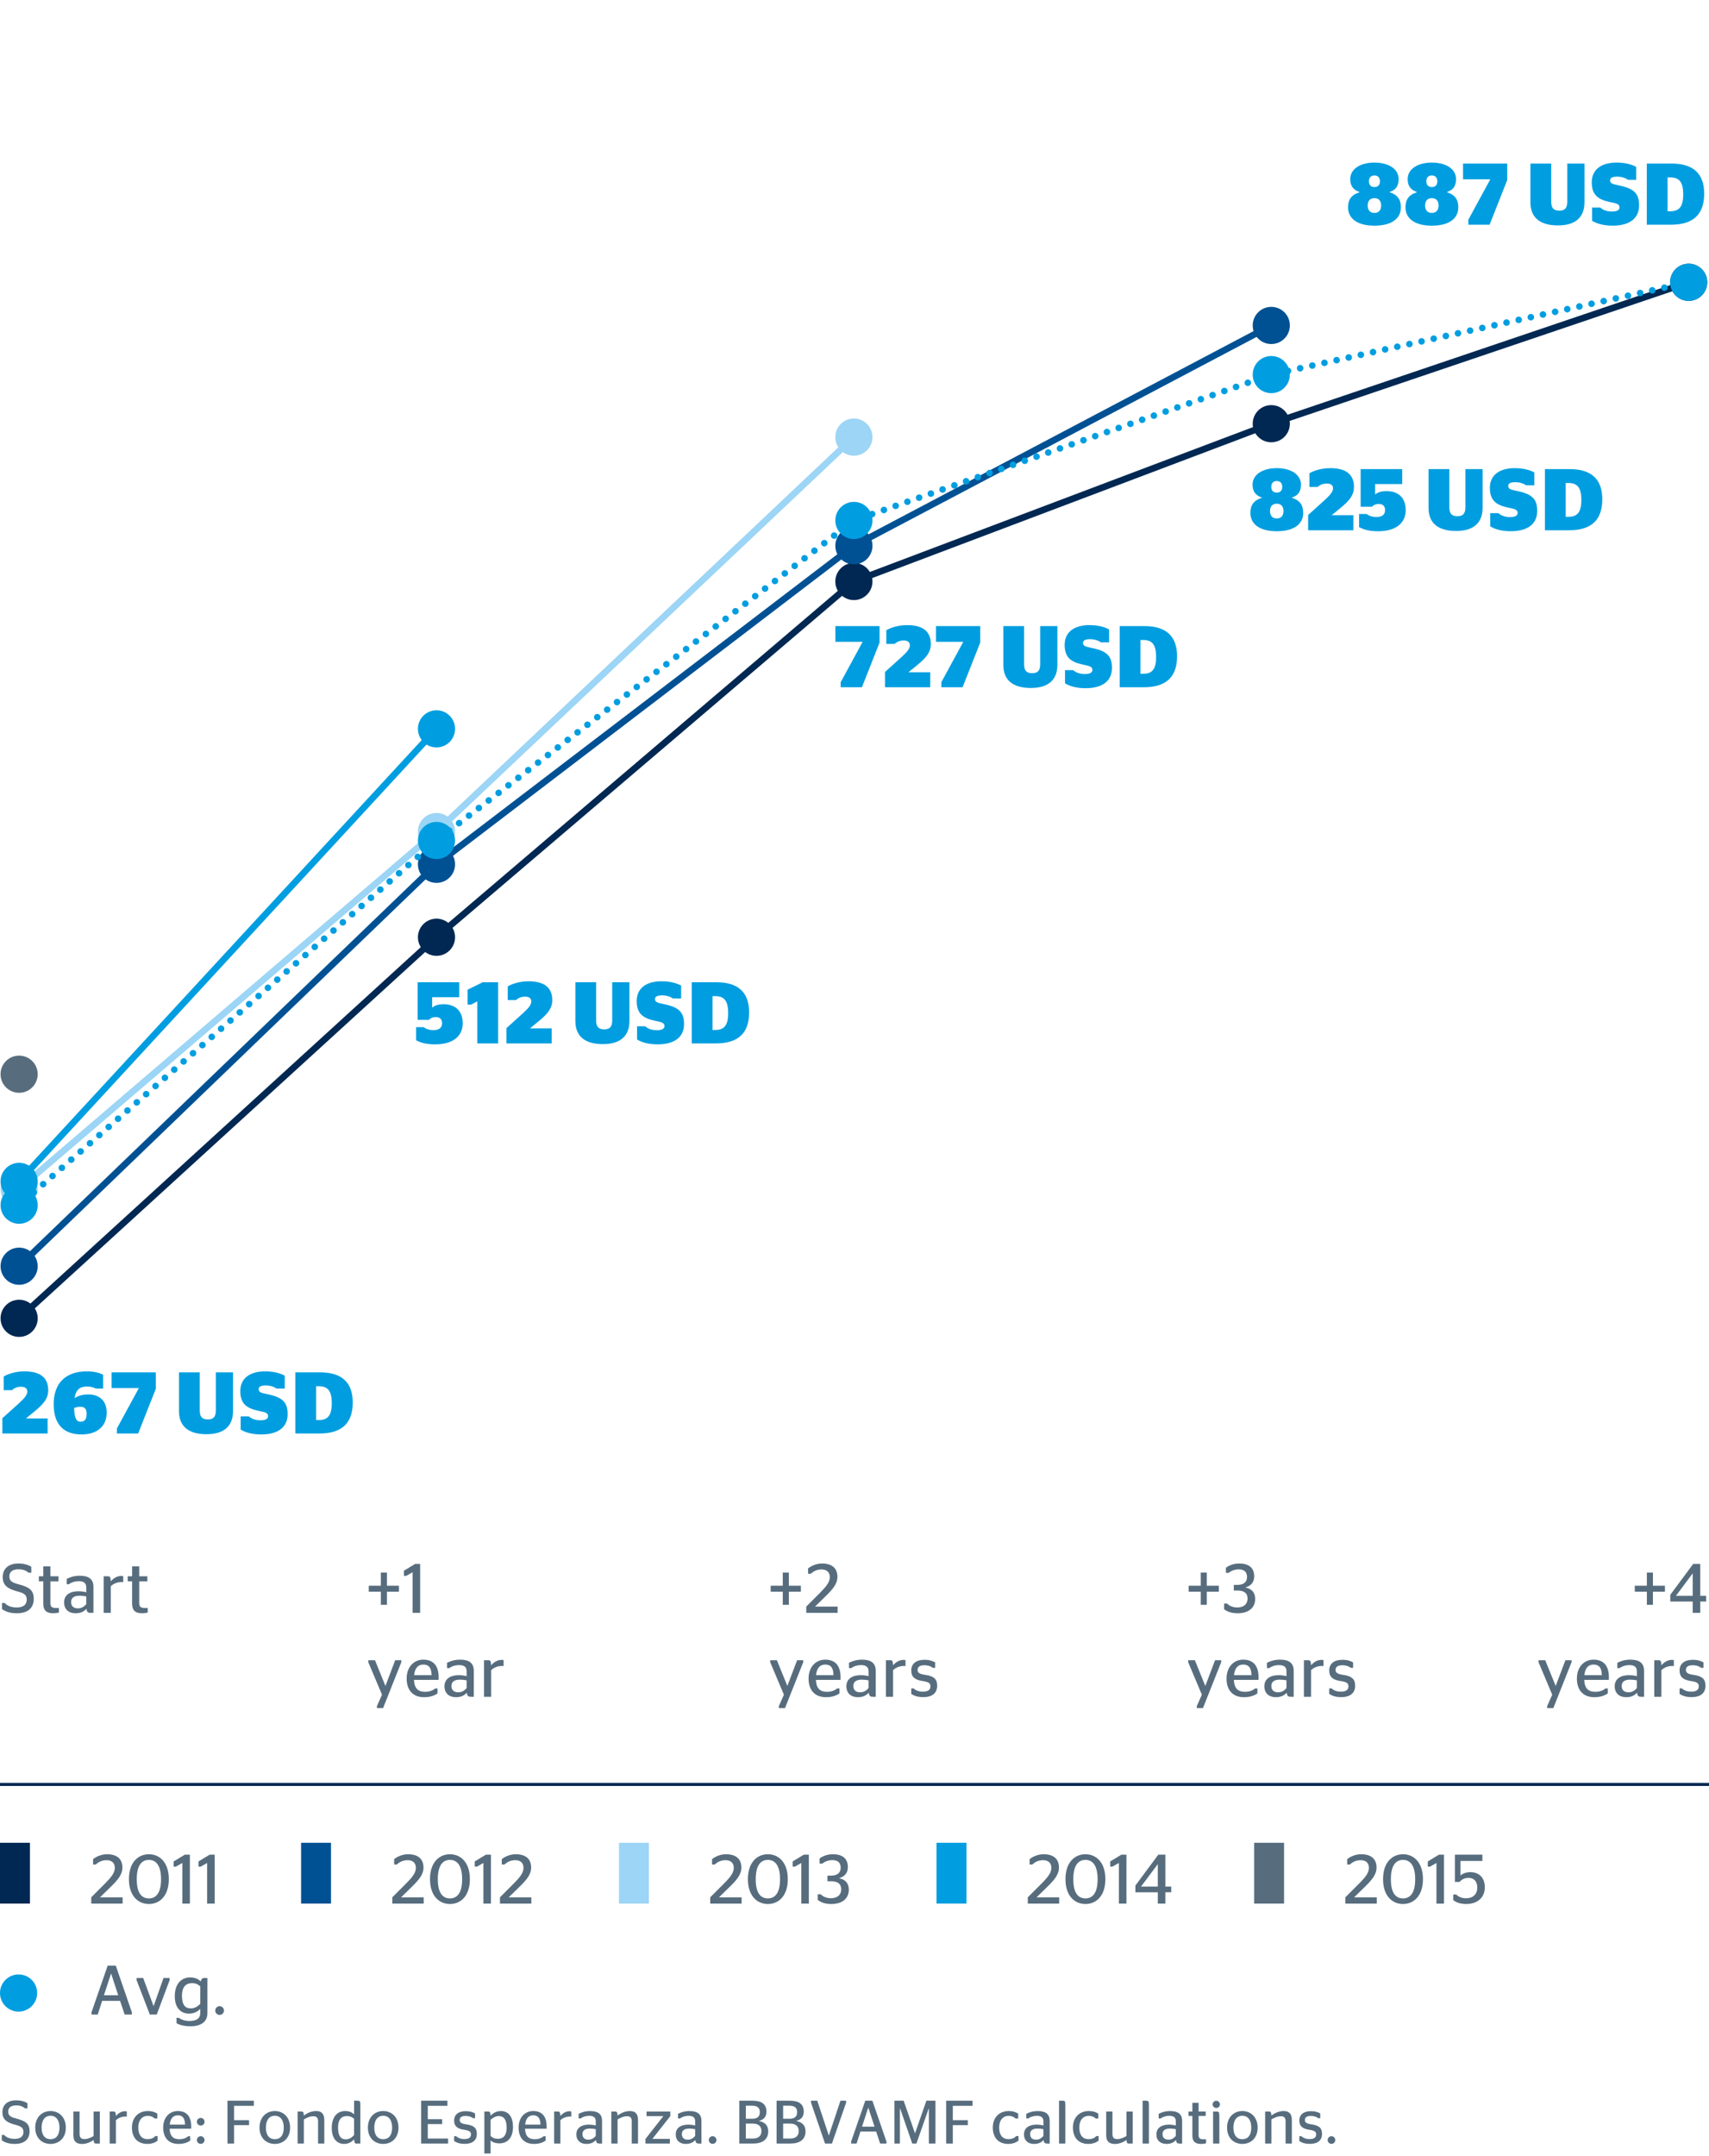 <?xml version="1.0" encoding="utf-8"?>
<!-- Generator: Adobe Illustrator 19.2.1, SVG Export Plug-In . SVG Version: 6.00 Build 0)  -->
<svg version="1.1" id="Layer_1" xmlns="http://www.w3.org/2000/svg" xmlns:xlink="http://www.w3.org/1999/xlink" x="0px" y="0px"
	 viewBox="0 0 195.591 246.614" style="enable-background:new 0 0 195.591 246.614;" xml:space="preserve">
<style type="text/css">
	.st0{fill:#576D7E;}
	.st1{fill:#002852;}
	.st2{fill:#005193;}
	.st3{fill:#9CD5F5;}
	.st4{fill:#009EE0;}
	.st5{fill:none;stroke:#002852;stroke-width:0.35;}
	.st6{fill:none;}
	.st7{fill:none;stroke:#002852;stroke-width:0.75;stroke-linecap:round;stroke-miterlimit:10;}
	.st8{fill:none;stroke:#9CD5F5;stroke-width:0.75;stroke-linecap:round;stroke-miterlimit:10;}
	.st9{fill:none;stroke:#005193;stroke-width:0.75;stroke-linecap:round;stroke-miterlimit:10;}
	.st10{fill:none;stroke:#009EE0;stroke-width:0.75;stroke-linecap:round;stroke-miterlimit:10;}
	.st11{fill:none;stroke:#009EE0;stroke-width:0.75;stroke-linecap:round;stroke-linejoin:round;stroke-dasharray:0,1.423;}
</style>
<g>
	<path class="st0" d="M0.204,244.807v-0.615h0.266c0.224,0.238,0.595,0.447,1.205,0.447
		c0.637,0,1.009-0.26,1.009-0.791c0-0.609-0.498-0.693-1.114-0.869
		c-0.861-0.252-1.296-0.602-1.296-1.393c0-0.855,0.609-1.352,1.562-1.352
		c0.588,0,1.009,0.139,1.303,0.328v0.596H2.879c-0.252-0.203-0.553-0.344-1.016-0.344
		c-0.623,0-0.924,0.26-0.924,0.715c0,0.512,0.371,0.645,0.967,0.799
		c1.001,0.273,1.478,0.561,1.478,1.441c0,0.953-0.624,1.451-1.688,1.451
		C1.002,245.221,0.568,245.053,0.204,244.807z"/>
	<path class="st0" d="M4.033,243.357c0-1.17,0.756-1.898,1.751-1.898c0.994,0,1.751,0.729,1.751,1.898
		c0,1.162-0.757,1.863-1.751,1.863C4.789,245.221,4.033,244.52,4.033,243.357z M6.806,243.357
		c0-0.883-0.399-1.359-1.022-1.359c-0.617,0-1.023,0.477-1.023,1.359s0.406,1.324,1.023,1.324
		C6.407,244.682,6.806,244.24,6.806,243.357z"/>
	<path class="st0" d="M10.712,244.316v-2.801h0.714v3.662h-0.448c-0.168,0-0.238-0.055-0.259-0.412
		c-0.364,0.258-0.84,0.461-1.324,0.461c-0.574,0-1.001-0.238-1.001-0.98v-2.73h0.714v2.57
		c0,0.469,0.231,0.58,0.567,0.58C10.047,244.666,10.418,244.492,10.712,244.316z"/>
	<path class="st0" d="M13.266,242.502v2.676h-0.714v-3.662h0.448c0.175,0,0.252,0.076,0.266,0.504
		c0.245-0.279,0.595-0.539,1.051-0.539c0.084,0,0.154,0.014,0.196,0.027v0.588
		c0,0-0.133-0.006-0.161-0.006C13.854,242.09,13.497,242.299,13.266,242.502z"/>
	<path class="st0" d="M15.1,243.35c0-1.176,0.771-1.891,1.807-1.891c0.567,0,0.89,0.162,1.1,0.295
		v0.561H17.712c-0.154-0.154-0.413-0.303-0.812-0.303c-0.63,0-1.072,0.477-1.072,1.338
		c0,0.883,0.414,1.324,1.058,1.324c0.477,0,0.735-0.182,0.89-0.35h0.266v0.518
		c-0.21,0.168-0.595,0.379-1.169,0.379C15.758,245.221,15.1,244.514,15.1,243.35z"/>
	<path class="st0" d="M19.412,243.482c0.035,0.869,0.427,1.199,1.113,1.199c0.469,0,0.791-0.154,1.016-0.336
		h0.231v0.496c-0.266,0.182-0.666,0.379-1.352,0.379c-1.121,0-1.744-0.715-1.744-1.863
		c0-1.17,0.721-1.898,1.674-1.898c0.966,0,1.534,0.568,1.534,1.771c0,0.1-0.007,0.225-0.007,0.252
		H19.412z M19.426,243.014h1.751c-0.014-0.791-0.322-1.064-0.826-1.064
		C19.874,241.949,19.503,242.236,19.426,243.014z"/>
	<path class="st0" d="M22.534,242.686c0-0.246,0.196-0.441,0.441-0.441c0.238,0,0.435,0.195,0.435,0.441
		c0,0.244-0.196,0.434-0.435,0.434C22.729,243.119,22.534,242.93,22.534,242.686z M22.534,244.779
		c0-0.246,0.196-0.441,0.441-0.441c0.238,0,0.435,0.195,0.435,0.441c0,0.244-0.196,0.434-0.435,0.434
		C22.729,245.213,22.534,245.023,22.534,244.779z"/>
	<path class="st0" d="M26.033,245.178v-4.902h3.02v0.588h-2.263v1.639h1.716v0.568h-1.716v2.107H26.033z"/>
	<path class="st0" d="M29.701,243.357c0-1.17,0.757-1.898,1.752-1.898c0.994,0,1.75,0.729,1.75,1.898
		c0,1.162-0.756,1.863-1.75,1.863C30.458,245.221,29.701,244.52,29.701,243.357z M32.475,243.357
		c0-0.883-0.398-1.359-1.021-1.359c-0.617,0-1.023,0.477-1.023,1.359s0.406,1.324,1.023,1.324
		C32.076,244.682,32.475,244.24,32.475,243.357z"/>
	<path class="st0" d="M34.777,241.977c0.357-0.279,0.861-0.518,1.4-0.518
		c0.512,0,0.938,0.211,0.938,1.008v2.711h-0.714v-2.541c0-0.457-0.203-0.582-0.554-0.582
		c-0.399,0-0.771,0.189-1.071,0.363v2.76H34.062v-3.662h0.448
		C34.686,241.516,34.763,241.592,34.777,241.977z"/>
	<path class="st0" d="M40.531,244.682c-0.252,0.301-0.645,0.539-1.148,0.539
		c-0.764,0-1.414-0.547-1.414-1.822c0-1.436,0.777-1.939,1.512-1.939
		c0.505,0,0.807,0.146,1.044,0.379v-1.562h0.392c0.281,0,0.322,0.07,0.322,0.477v4.426h-0.469
		C40.608,245.178,40.553,245.094,40.531,244.682z M40.524,244.205v-1.863
		c-0.21-0.195-0.462-0.309-0.841-0.309c-0.482,0-0.994,0.26-0.994,1.33
		c0,1.002,0.371,1.332,0.869,1.332C39.965,244.695,40.252,244.506,40.524,244.205z"/>
	<path class="st0" d="M42.105,243.357c0-1.17,0.756-1.898,1.751-1.898c0.994,0,1.751,0.729,1.751,1.898
		c0,1.162-0.757,1.863-1.751,1.863C42.861,245.221,42.105,244.52,42.105,243.357z M44.879,243.357
		c0-0.883-0.399-1.359-1.022-1.359c-0.616,0-1.022,0.477-1.022,1.359s0.406,1.324,1.022,1.324
		C44.479,244.682,44.879,244.24,44.879,243.357z"/>
	<path class="st0" d="M48.201,240.275h3.006v0.588h-2.248v1.527h1.645v0.561h-1.645v1.652h2.324v0.574
		h-3.082V240.275z"/>
	<path class="st0" d="M51.975,244.891v-0.553h0.231c0.169,0.16,0.477,0.328,0.932,0.328
		c0.511,0,0.764-0.182,0.764-0.531c0-0.309-0.175-0.441-0.771-0.533
		c-0.742-0.104-1.156-0.377-1.156-1.057c0-0.693,0.512-1.072,1.317-1.072
		c0.519,0,0.833,0.119,1.079,0.26v0.547h-0.232c-0.174-0.141-0.44-0.26-0.84-0.26
		c-0.469,0-0.687,0.16-0.687,0.469c0,0.287,0.203,0.414,0.778,0.498
		c0.805,0.119,1.184,0.385,1.184,1.086c0,0.693-0.441,1.141-1.401,1.141
		C52.57,245.213,52.221,245.053,51.975,244.891z"/>
	<path class="st0" d="M56.147,244.828v1.484h-0.714v-4.797h0.447c0.176,0,0.252,0.076,0.267,0.469
		c0.272-0.273,0.645-0.525,1.19-0.525c0.687,0,1.373,0.463,1.373,1.807
		c0,1.408-0.785,1.891-1.548,1.891C56.701,245.156,56.393,245.031,56.147,244.828z M56.147,242.453v1.857
		c0.218,0.217,0.476,0.322,0.841,0.322c0.504,0,0.994-0.246,0.994-1.297
		c0-1.043-0.448-1.303-0.896-1.303C56.729,242.033,56.399,242.236,56.147,242.453z"/>
	<path class="st0" d="M60.089,243.482c0.034,0.869,0.427,1.199,1.113,1.199
		c0.47,0,0.792-0.154,1.016-0.336h0.231v0.496c-0.266,0.182-0.666,0.379-1.352,0.379
		c-1.121,0-1.744-0.715-1.744-1.863c0-1.17,0.721-1.898,1.674-1.898c0.967,0,1.533,0.568,1.533,1.771
		c0,0.1-0.006,0.225-0.006,0.252H60.089z M60.103,243.014h1.751
		c-0.014-0.791-0.322-1.064-0.826-1.064C60.551,241.949,60.18,242.236,60.103,243.014z"/>
	<path class="st0" d="M64.135,242.502v2.676h-0.715v-3.662h0.449c0.175,0,0.252,0.076,0.266,0.504
		c0.245-0.279,0.596-0.539,1.051-0.539c0.084,0,0.154,0.014,0.195,0.027v0.588
		c0,0-0.133-0.006-0.16-0.006C64.723,242.09,64.365,242.299,64.135,242.502z"/>
	<path class="st0" d="M68.202,244.772c-0.272,0.295-0.603,0.449-1.093,0.449
		c-0.665,0-1.148-0.379-1.148-1.094c0-0.748,0.596-1.113,1.422-1.113c0.315,0,0.547,0.035,0.799,0.098
		v-0.482c0-0.434-0.252-0.623-0.736-0.623c-0.434,0-0.77,0.133-1.001,0.301H66.221v-0.533
		c0.322-0.16,0.729-0.314,1.316-0.314c0.868,0,1.365,0.314,1.365,1.121v2.598h-0.279
		C68.342,245.178,68.244,245.102,68.202,244.772z M68.182,244.311v-0.777
		c-0.203-0.043-0.428-0.07-0.68-0.07c-0.49,0-0.84,0.182-0.84,0.623
		c0,0.455,0.287,0.645,0.679,0.645C67.727,244.731,67.971,244.549,68.182,244.311z"/>
	<path class="st0" d="M70.68,241.977c0.357-0.279,0.861-0.518,1.4-0.518
		c0.512,0,0.939,0.211,0.939,1.008v2.711h-0.715v-2.541c0-0.457-0.203-0.582-0.553-0.582
		c-0.4,0-0.771,0.189-1.072,0.363v2.76h-0.715v-3.662h0.449
		C70.589,241.516,70.666,241.592,70.68,241.977z"/>
	<path class="st0" d="M73.871,244.652l2.045-2.611h-1.919v-0.525h2.718v0.525l-2.053,2.605h2.004v0.531
		h-2.795V244.652z"/>
	<path class="st0" d="M79.577,244.772c-0.272,0.295-0.603,0.449-1.093,0.449
		c-0.665,0-1.148-0.379-1.148-1.094c0-0.748,0.596-1.113,1.422-1.113c0.315,0,0.547,0.035,0.799,0.098
		v-0.482c0-0.434-0.252-0.623-0.736-0.623c-0.434,0-0.77,0.133-1.001,0.301H77.596v-0.533
		c0.322-0.16,0.729-0.314,1.316-0.314c0.868,0,1.365,0.314,1.365,1.121v2.598h-0.279
		C79.717,245.178,79.619,245.102,79.577,244.772z M79.557,244.311v-0.777
		c-0.203-0.043-0.428-0.07-0.68-0.07c-0.49,0-0.84,0.182-0.84,0.623
		c0,0.455,0.287,0.645,0.679,0.645C79.102,244.731,79.346,244.549,79.557,244.311z"/>
	<path class="st0" d="M81.123,244.779c0-0.246,0.195-0.441,0.434-0.441s0.441,0.195,0.441,0.441
		c0,0.244-0.203,0.434-0.441,0.434S81.123,245.023,81.123,244.779z"/>
	<path class="st0" d="M84.608,240.275h1.506c1.002,0,1.604,0.35,1.604,1.262
		c0,0.615-0.351,0.916-0.841,1.043v0.021c0.595,0.125,1.044,0.441,1.044,1.184
		c0,0.924-0.658,1.393-1.73,1.393h-1.583V240.275z M86.086,242.342c0.539,0,0.876-0.217,0.876-0.756
		c0-0.533-0.337-0.736-0.868-0.736h-0.736v1.492H86.086z M86.17,244.604
		c0.604,0,0.975-0.287,0.975-0.854c0-0.574-0.371-0.855-1.002-0.855h-0.785v1.709H86.17z"/>
	<path class="st0" d="M88.879,240.275h1.506c1.002,0,1.604,0.35,1.604,1.262
		c0,0.615-0.35,0.916-0.84,1.043v0.021c0.595,0.125,1.043,0.441,1.043,1.184
		c0,0.924-0.658,1.393-1.73,1.393H88.879V240.275z M90.356,242.342c0.539,0,0.876-0.217,0.876-0.756
		c0-0.533-0.337-0.736-0.869-0.736h-0.735v1.492H90.356z M90.44,244.604
		c0.603,0,0.974-0.287,0.974-0.854c0-0.574-0.371-0.855-1.002-0.855h-0.784v1.709H90.44z"/>
	<path class="st0" d="M92.82,240.506v-0.23h0.714l1.317,3.965h0.014l1.324-3.965H96.833v0.23
		l-1.618,4.672h-0.791L92.82,240.506z"/>
	<path class="st0" d="M97.412,244.947l1.617-4.672h0.812l1.611,4.672v0.23h-0.721l-0.456-1.373h-1.8
		l-0.441,1.373H97.412V244.947z M98.658,243.246h1.43l-0.708-2.166H99.366L98.658,243.246z"/>
	<path class="st0" d="M102.361,240.275h1.057l1.297,3.719h0.014l1.295-3.719h1.037v4.902h-0.756v-3.998
		h-0.021l-1.4,3.998h-0.477l-1.387-3.998h-0.028v3.998h-0.63V240.275z"/>
	<path class="st0" d="M108.29,245.178v-4.902h3.019v0.588h-2.262v1.639h1.716v0.568h-1.716v2.107H108.29z
		"/>
	<path class="st0" d="M113.624,243.35c0-1.176,0.771-1.891,1.807-1.891c0.567,0,0.89,0.162,1.1,0.295
		v0.561h-0.294c-0.154-0.154-0.413-0.303-0.812-0.303c-0.631,0-1.072,0.477-1.072,1.338
		c0,0.883,0.414,1.324,1.059,1.324c0.477,0,0.734-0.182,0.889-0.35h0.267v0.518
		c-0.21,0.168-0.595,0.379-1.169,0.379C114.282,245.221,113.624,244.514,113.624,243.35z"/>
	<path class="st0" d="M119.435,244.772c-0.272,0.295-0.603,0.449-1.093,0.449
		c-0.665,0-1.148-0.379-1.148-1.094c0-0.748,0.596-1.113,1.422-1.113c0.315,0,0.547,0.035,0.799,0.098
		v-0.482c0-0.434-0.252-0.623-0.736-0.623c-0.434,0-0.77,0.133-1.001,0.301h-0.224v-0.533
		c0.322-0.16,0.729-0.314,1.316-0.314c0.868,0,1.365,0.314,1.365,1.121v2.598h-0.279
		C119.574,245.178,119.477,245.102,119.435,244.772z M119.414,244.311v-0.777
		c-0.203-0.043-0.428-0.07-0.68-0.07c-0.49,0-0.84,0.182-0.84,0.623
		c0,0.455,0.287,0.645,0.679,0.645C118.959,244.731,119.203,244.549,119.414,244.311z"/>
	<path class="st0" d="M121.204,245.178v-4.902h0.399c0.28,0,0.322,0.07,0.322,0.477v4.426H121.204z"/>
	<path class="st0" d="M122.793,243.35c0-1.176,0.771-1.891,1.807-1.891c0.568,0,0.891,0.162,1.1,0.295
		v0.561h-0.293c-0.154-0.154-0.414-0.303-0.812-0.303c-0.631,0-1.072,0.477-1.072,1.338
		c0,0.883,0.414,1.324,1.058,1.324c0.477,0,0.735-0.182,0.89-0.35h0.266v0.518
		c-0.209,0.168-0.595,0.379-1.169,0.379C123.451,245.221,122.793,244.514,122.793,243.35z"/>
	<path class="st0" d="M128.92,244.316v-2.801h0.714v3.662h-0.448c-0.168,0-0.238-0.055-0.26-0.412
		c-0.363,0.258-0.84,0.461-1.323,0.461c-0.574,0-1.001-0.238-1.001-0.98v-2.73h0.714v2.57
		c0,0.469,0.231,0.58,0.567,0.58C128.254,244.666,128.625,244.492,128.92,244.316z"/>
	<path class="st0" d="M130.766,245.178v-4.902h0.4c0.279,0,0.322,0.07,0.322,0.477v4.426H130.766z"/>
	<path class="st0" d="M134.589,244.772c-0.272,0.295-0.603,0.449-1.093,0.449
		c-0.665,0-1.148-0.379-1.148-1.094c0-0.748,0.596-1.113,1.422-1.113c0.315,0,0.547,0.035,0.799,0.098
		v-0.482c0-0.434-0.252-0.623-0.736-0.623c-0.434,0-0.77,0.133-1.001,0.301h-0.224v-0.533
		c0.322-0.16,0.729-0.314,1.316-0.314c0.868,0,1.365,0.314,1.365,1.121v2.598h-0.279
		C134.729,245.178,134.631,245.102,134.589,244.772z M134.568,244.311v-0.777
		c-0.203-0.043-0.428-0.07-0.68-0.07c-0.49,0-0.84,0.182-0.84,0.623
		c0,0.455,0.287,0.645,0.679,0.645C134.113,244.731,134.357,244.549,134.568,244.311z"/>
	<path class="st0" d="M136.022,241.516h0.441v-0.994h0.714v0.994h0.812v0.504h-0.812v2.172
		c0,0.385,0.162,0.496,0.525,0.496h0.33v0.463c-0.134,0.035-0.337,0.07-0.582,0.07
		c-0.623,0-0.987-0.26-0.987-0.945v-2.256h-0.441V241.516z"/>
	<path class="st0" d="M138.781,240.703c0-0.232,0.195-0.42,0.42-0.42c0.224,0,0.42,0.188,0.42,0.42
		c0,0.225-0.196,0.406-0.42,0.406C138.977,241.109,138.781,240.928,138.781,240.703z M138.836,245.178
		v-3.662h0.4c0.279,0,0.314,0.084,0.314,0.547v3.115H138.836z"/>
	<path class="st0" d="M140.433,243.357c0-1.17,0.757-1.898,1.751-1.898s1.751,0.729,1.751,1.898
		c0,1.162-0.757,1.863-1.751,1.863S140.433,244.52,140.433,243.357z M143.206,243.357
		c0-0.883-0.399-1.359-1.022-1.359c-0.617,0-1.023,0.477-1.023,1.359s0.406,1.324,1.023,1.324
		C142.807,244.682,143.206,244.24,143.206,243.357z"/>
	<path class="st0" d="M145.508,241.977c0.357-0.279,0.861-0.518,1.4-0.518
		c0.512,0,0.939,0.211,0.939,1.008v2.711h-0.715v-2.541c0-0.457-0.203-0.582-0.553-0.582
		c-0.4,0-0.771,0.189-1.072,0.363v2.76h-0.715v-3.662h0.449
		C145.417,241.516,145.494,241.592,145.508,241.977z"/>
	<path class="st0" d="M148.707,244.891v-0.553h0.23c0.168,0.16,0.477,0.328,0.932,0.328
		c0.512,0,0.764-0.182,0.764-0.531c0-0.309-0.176-0.441-0.771-0.533
		c-0.743-0.104-1.155-0.377-1.155-1.057c0-0.693,0.511-1.072,1.316-1.072
		c0.518,0,0.834,0.119,1.078,0.26v0.547h-0.23c-0.176-0.141-0.441-0.26-0.841-0.26
		c-0.47,0-0.687,0.16-0.687,0.469c0,0.287,0.203,0.414,0.777,0.498
		c0.806,0.119,1.184,0.385,1.184,1.086c0,0.693-0.441,1.141-1.4,1.141
		C149.302,245.213,148.951,245.053,148.707,244.891z"/>
	<path class="st0" d="M151.947,244.779c0-0.246,0.196-0.441,0.435-0.441c0.237,0,0.44,0.195,0.44,0.441
		c0,0.244-0.203,0.434-0.44,0.434C152.144,245.213,151.947,245.023,151.947,244.779z"/>
</g>
<g>
	<rect y="210.776" class="st1" width="3.426" height="6.954"/>
	<g>
		<path class="st0" d="M14.034,217.731h-3.59v-0.72l1.575-1.575c0.744-0.751,1.12-1.239,1.12-1.791
			c0-0.544-0.328-0.879-0.944-0.879c-0.576,0-0.967,0.247-1.239,0.495h-0.304v-0.615
			c0.344-0.272,0.919-0.56,1.591-0.56c1.127,0,1.767,0.52,1.767,1.526
			c0,0.816-0.56,1.447-1.383,2.247l-1.184,1.159h2.591V217.731z"/>
		<path class="st0" d="M14.755,214.932c0-1.927,1.063-2.846,2.287-2.846c1.215,0,2.279,0.919,2.279,2.846
			c0,1.936-1.063,2.847-2.279,2.847C15.819,217.778,14.755,216.867,14.755,214.932z M18.433,214.948
			c0-1.56-0.56-2.215-1.391-2.215c-0.848,0-1.391,0.655-1.391,2.215
			c0,1.551,0.543,2.19,1.391,2.19C17.874,217.139,18.433,216.499,18.433,214.948z"/>
		<path class="st0" d="M20.867,217.731v-4.646l-0.735,0.416h-0.256v-0.592l1.279-0.775h0.576v5.597H20.867z"
			/>
		<path class="st0" d="M23.707,217.731v-4.646l-0.735,0.416h-0.256v-0.592l1.279-0.775h0.576v5.597H23.707z"
			/>
	</g>
	<rect x="34.458" y="210.776" class="st2" width="3.425" height="6.954"/>
	<g>
		<path class="st0" d="M48.49,217.731h-3.59v-0.72l1.575-1.575c0.743-0.751,1.12-1.239,1.12-1.791
			c0-0.544-0.328-0.879-0.944-0.879c-0.575,0-0.968,0.247-1.239,0.495h-0.304v-0.615
			c0.344-0.272,0.919-0.56,1.591-0.56c1.127,0,1.768,0.52,1.768,1.526
			c0,0.816-0.561,1.447-1.383,2.247l-1.184,1.159h2.59V217.731z"/>
		<path class="st0" d="M49.213,214.932c0-1.927,1.062-2.846,2.286-2.846c1.216,0,2.278,0.919,2.278,2.846
			c0,1.936-1.062,2.847-2.278,2.847C50.275,217.778,49.213,216.867,49.213,214.932z M52.891,214.948
			c0-1.56-0.561-2.215-1.392-2.215c-0.848,0-1.392,0.655-1.392,2.215c0,1.551,0.544,2.19,1.392,2.19
			C52.33,217.139,52.891,216.499,52.891,214.948z"/>
		<path class="st0" d="M55.324,217.731v-4.646l-0.736,0.416h-0.256v-0.592l1.279-0.775h0.576v5.597H55.324z"
			/>
		<path class="st0" d="M60.811,217.731H57.221v-0.72l1.574-1.575c0.744-0.751,1.119-1.239,1.119-1.791
			c0-0.544-0.327-0.879-0.943-0.879c-0.575,0-0.967,0.247-1.238,0.495h-0.305v-0.615
			c0.344-0.272,0.92-0.56,1.592-0.56c1.127,0,1.767,0.52,1.767,1.526
			c0,0.816-0.56,1.447-1.384,2.247l-1.183,1.159h2.591V217.731z"/>
	</g>
	<rect x="70.842" y="210.776" class="st3" width="3.425" height="6.954"/>
	<g>
		<path class="st0" d="M84.875,217.731h-3.591v-0.72l1.575-1.575c0.744-0.751,1.119-1.239,1.119-1.791
			c0-0.544-0.328-0.879-0.943-0.879c-0.576,0-0.967,0.247-1.239,0.495h-0.304v-0.615
			c0.344-0.272,0.92-0.56,1.592-0.56c1.127,0,1.766,0.52,1.766,1.526
			c0,0.816-0.559,1.447-1.383,2.247l-1.184,1.159h2.592V217.731z"/>
		<path class="st0" d="M85.596,214.932c0-1.927,1.064-2.846,2.287-2.846c1.215,0,2.279,0.919,2.279,2.846
			c0,1.936-1.064,2.847-2.279,2.847C86.66,217.778,85.596,216.867,85.596,214.932z M89.273,214.948
			c0-1.56-0.559-2.215-1.391-2.215c-0.848,0-1.391,0.655-1.391,2.215
			c0,1.551,0.543,2.19,1.391,2.19C88.715,217.139,89.273,216.499,89.273,214.948z"/>
		<path class="st0" d="M91.707,217.731v-4.646l-0.734,0.416h-0.256v-0.592l1.279-0.775h0.575v5.597H91.707z"/>
		<path class="st0" d="M93.588,217.315v-0.647h0.352c0.2,0.224,0.6,0.448,1.152,0.448
			c0.727,0,1.183-0.368,1.183-1.016c0-0.656-0.439-0.92-1.136-0.92h-0.439v-0.647h0.385
			c0.711,0,1.127-0.296,1.127-0.903c0-0.567-0.312-0.872-0.943-0.872c-0.536,0-0.928,0.208-1.16,0.4
			h-0.312v-0.584c0.376-0.279,0.872-0.487,1.535-0.487c1.063,0,1.703,0.472,1.703,1.463
			c0,0.72-0.407,1.087-0.968,1.264v0.031c0.648,0.128,1.08,0.536,1.08,1.279
			c0,1.063-0.792,1.655-2.008,1.655C94.428,217.778,93.939,217.587,93.588,217.315z"/>
	</g>
	<rect x="107.186" y="210.776" class="st4" width="3.425" height="6.954"/>
	<g>
		<path class="st0" d="M121.221,217.731h-3.591v-0.72l1.575-1.575c0.744-0.751,1.119-1.239,1.119-1.791
			c0-0.544-0.328-0.879-0.943-0.879c-0.576,0-0.967,0.247-1.239,0.495h-0.304v-0.615
			c0.344-0.272,0.92-0.56,1.592-0.56c1.127,0,1.766,0.52,1.766,1.526
			c0,0.816-0.559,1.447-1.383,2.247l-1.184,1.159h2.592V217.731z"/>
		<path class="st0" d="M121.941,214.932c0-1.927,1.064-2.846,2.287-2.846c1.215,0,2.279,0.919,2.279,2.846
			c0,1.936-1.064,2.847-2.279,2.847C123.006,217.778,121.941,216.867,121.941,214.932z M125.619,214.948
			c0-1.56-0.559-2.215-1.391-2.215c-0.848,0-1.391,0.655-1.391,2.215
			c0,1.551,0.543,2.19,1.391,2.19C125.061,217.139,125.619,216.499,125.619,214.948z"/>
		<path class="st0" d="M128.053,217.731v-4.646l-0.734,0.416h-0.256v-0.592l1.279-0.775h0.575v5.597H128.053z"
			/>
		<path class="st0" d="M132.508,217.731v-1.295h-2.566v-0.768l2.623-3.534h0.808v3.653h0.671v0.648h-0.671
			v1.295H132.508z M130.605,215.787h1.902v-2.55h-0.016l-1.887,2.526V215.787z"/>
	</g>
	<rect x="143.532" y="210.776" class="st0" width="3.425" height="6.954"/>
	<g>
		<path class="st0" d="M157.566,217.731h-3.591v-0.72l1.575-1.575c0.744-0.751,1.119-1.239,1.119-1.791
			c0-0.544-0.328-0.879-0.943-0.879c-0.576,0-0.967,0.247-1.239,0.495h-0.304v-0.615
			c0.344-0.272,0.92-0.56,1.592-0.56c1.127,0,1.766,0.52,1.766,1.526
			c0,0.816-0.559,1.447-1.383,2.247l-1.184,1.159h2.592V217.731z"/>
		<path class="st0" d="M158.287,214.932c0-1.927,1.064-2.846,2.287-2.846c1.215,0,2.279,0.919,2.279,2.846
			c0,1.936-1.064,2.847-2.279,2.847C159.352,217.778,158.287,216.867,158.287,214.932z M161.965,214.948
			c0-1.56-0.559-2.215-1.391-2.215c-0.848,0-1.391,0.655-1.391,2.215
			c0,1.551,0.543,2.19,1.391,2.19C161.406,217.139,161.965,216.499,161.965,214.948z"/>
		<path class="st0" d="M164.398,217.731v-4.646l-0.734,0.416h-0.256v-0.592l1.279-0.775h0.575v5.597H164.398z"
			/>
		<path class="st0" d="M167.814,217.778c-0.711,0-1.143-0.191-1.495-0.439v-0.647h0.344
			c0.2,0.216,0.575,0.432,1.136,0.432c0.76,0,1.271-0.448,1.271-1.216c0-0.783-0.439-1.119-1-1.119
			c-0.535,0-0.848,0.256-1.023,0.464h-0.535v-3.118h3.143v0.72h-2.504v1.646h0.017
			c0.185-0.159,0.56-0.367,1.111-0.367c0.903,0,1.655,0.535,1.655,1.743
			C169.934,217.059,169.062,217.778,167.814,217.778z"/>
	</g>
	<g>
		<path class="st0" d="M10.475,230.158l1.847-5.332h0.928l1.839,5.332v0.264h-0.824l-0.52-1.566h-2.055
			l-0.504,1.566h-0.711V230.158z M11.898,228.215h1.631l-0.808-2.471h-0.016L11.898,228.215z"/>
		<path class="st0" d="M15.627,226.473v-0.232h0.76l1.183,3.199h0.016l1.127-3.199h0.704v0.232
			l-1.479,3.949h-0.791L15.627,226.473z"/>
		<path class="st0" d="M23.737,230.279c0,0.982-0.76,1.486-1.927,1.486c-0.72,0-1.255-0.152-1.607-0.352
			v-0.615h0.264c0.271,0.207,0.704,0.359,1.231,0.359c0.76,0,1.224-0.264,1.224-0.936v-0.447
			c-0.296,0.311-0.736,0.543-1.288,0.543c-0.847,0-1.631-0.561-1.631-1.982
			c0-1.568,0.879-2.16,1.759-2.16c0.552,0,0.936,0.186,1.215,0.457
			c0.048-0.225,0.16-0.393,0.384-0.393h0.376V230.279z M22.921,229.199v-2
			c-0.256-0.238-0.536-0.367-0.959-0.367c-0.552,0-1.136,0.289-1.136,1.439
			c0,1.119,0.424,1.447,1.023,1.447C22.282,229.719,22.642,229.486,22.921,229.199z"/>
		<path class="st0" d="M24.635,229.967c0-0.279,0.224-0.504,0.496-0.504c0.271,0,0.503,0.225,0.503,0.504
			s-0.232,0.496-0.503,0.496C24.859,230.463,24.635,230.246,24.635,229.967z"/>
	</g>
	<path class="st4" d="M2.126,230.086c1.175,0,2.126-0.951,2.126-2.126c0-1.175-0.951-2.126-2.126-2.126
		c-1.175,0-2.126,0.951-2.126,2.126C0,229.135,0.951,230.086,2.126,230.086"/>
	<g>
		<g>
			<path class="st0" d="M0.232,184.053v-0.703h0.304c0.256,0.271,0.68,0.512,1.375,0.512
				c0.728,0,1.151-0.296,1.151-0.904c0-0.695-0.568-0.791-1.271-0.991
				c-0.983-0.288-1.479-0.688-1.479-1.591c0-0.976,0.695-1.543,1.783-1.543c0.672,0,1.151,0.159,1.487,0.375
				v0.68h-0.296c-0.288-0.231-0.631-0.392-1.159-0.392c-0.712,0-1.056,0.296-1.056,0.815
				c0,0.584,0.424,0.736,1.104,0.912c1.144,0.312,1.687,0.64,1.687,1.646
				c0,1.088-0.711,1.655-1.927,1.655C1.144,184.524,0.648,184.333,0.232,184.053z"/>
			<path class="st0" d="M4.448,180.295h0.504v-1.136h0.815v1.136h0.928v0.575H5.768v2.479
				c0,0.439,0.184,0.567,0.6,0.567h0.376v0.527c-0.152,0.04-0.384,0.08-0.664,0.08
				c-0.711,0-1.127-0.296-1.127-1.079v-2.575H4.448V180.295z"/>
			<path class="st0" d="M9.895,184.013c-0.312,0.336-0.688,0.512-1.247,0.512
				c-0.76,0-1.312-0.432-1.312-1.247c0-0.855,0.68-1.271,1.623-1.271
				c0.36,0,0.624,0.04,0.912,0.112v-0.552c0-0.496-0.288-0.712-0.839-0.712
				c-0.496,0-0.879,0.152-1.144,0.344H7.632v-0.607c0.368-0.184,0.832-0.36,1.503-0.36
				c0.991,0,1.559,0.36,1.559,1.279v2.967h-0.32C10.055,184.477,9.943,184.389,9.895,184.013z
				 M9.871,183.485v-0.888c-0.232-0.048-0.488-0.08-0.775-0.08c-0.56,0-0.959,0.208-0.959,0.712
				c0,0.52,0.328,0.735,0.775,0.735C9.351,183.965,9.631,183.757,9.871,183.485z"/>
			<path class="st0" d="M12.679,181.422v3.055h-0.815v-4.182h0.512c0.2,0,0.288,0.088,0.304,0.575
				c0.28-0.319,0.68-0.615,1.2-0.615c0.096,0,0.176,0.016,0.224,0.032v0.672
				c0,0-0.152-0.009-0.184-0.009C13.351,180.95,12.943,181.19,12.679,181.422z"/>
			<path class="st0" d="M14.616,180.295h0.503v-1.136h0.815v1.136h0.928v0.575h-0.928v2.479
				c0,0.439,0.184,0.567,0.6,0.567h0.375v0.527c-0.152,0.04-0.384,0.08-0.664,0.08
				c-0.711,0-1.127-0.296-1.127-1.079v-2.575h-0.503V180.295z"/>
		</g>
		<g>
			<path class="st0" d="M44.283,182.054v1.503h-0.695v-1.503h-1.383v-0.68h1.383v-1.503h0.695v1.503h1.376
				v0.68H44.283z"/>
			<path class="st0" d="M47.221,184.477v-4.646l-0.736,0.416h-0.256v-0.592l1.279-0.775h0.576v5.597H47.221z"/>
			<path class="st0" d="M43.141,195.14l0.576-1.304l-1.568-3.718v-0.224h0.768l1.191,2.935h0.008
				l1.112-2.935h0.703v0.224l-2.087,5.253h-0.703V195.14z"/>
			<path class="st0" d="M47.381,192.142c0.039,0.991,0.487,1.367,1.271,1.367
				c0.535,0,0.902-0.176,1.158-0.384h0.265v0.567c-0.304,0.208-0.76,0.432-1.544,0.432
				c-1.279,0-1.99-0.815-1.99-2.127c0-1.335,0.823-2.167,1.91-2.167
				c1.104,0,1.752,0.648,1.752,2.023c0,0.111-0.008,0.256-0.008,0.288H47.381z M47.396,191.606h1.999
				c-0.017-0.903-0.368-1.215-0.944-1.215C47.908,190.391,47.484,190.718,47.396,191.606z"/>
			<path class="st0" d="M53.428,193.612c-0.312,0.336-0.688,0.512-1.248,0.512
				c-0.76,0-1.311-0.432-1.311-1.247c0-0.855,0.68-1.271,1.623-1.271
				c0.359,0,0.623,0.04,0.911,0.112v-0.552c0-0.496-0.288-0.712-0.839-0.712
				c-0.496,0-0.88,0.152-1.145,0.344h-0.256v-0.607c0.368-0.184,0.832-0.36,1.504-0.36
				c0.991,0,1.559,0.36,1.559,1.279v2.967h-0.319C53.588,194.076,53.476,193.988,53.428,193.612z
				 M53.403,193.085v-0.888c-0.231-0.048-0.487-0.08-0.775-0.08c-0.56,0-0.96,0.208-0.96,0.712
				c0,0.52,0.328,0.735,0.775,0.735C52.884,193.565,53.164,193.356,53.403,193.085z"/>
			<path class="st0" d="M56.212,191.022v3.055h-0.815v-4.182h0.512c0.2,0,0.288,0.088,0.304,0.575
				c0.28-0.319,0.68-0.615,1.2-0.615c0.096,0,0.176,0.016,0.223,0.032v0.672
				c0,0-0.151-0.009-0.184-0.009C56.884,190.55,56.477,190.79,56.212,191.022z"/>
		</g>
		<g>
			<path class="st0" d="M90.281,182.054v1.503h-0.695v-1.503h-1.383v-0.68h1.383v-1.503h0.695v1.503h1.376
				v0.68H90.281z"/>
			<path class="st0" d="M95.865,184.477h-3.59v-0.72l1.574-1.575c0.744-0.751,1.12-1.239,1.12-1.791
				c0-0.544-0.328-0.879-0.944-0.879c-0.575,0-0.967,0.247-1.238,0.495h-0.305v-0.615
				c0.344-0.272,0.92-0.56,1.592-0.56c1.127,0,1.767,0.52,1.767,1.526
				c0,0.816-0.56,1.447-1.383,2.247l-1.184,1.159h2.591V184.477z"/>
			<path class="st0" d="M89.139,195.14l0.576-1.304l-1.568-3.718v-0.224h0.768l1.191,2.935h0.008
				l1.112-2.935h0.703v0.224l-2.087,5.253h-0.703V195.14z"/>
			<path class="st0" d="M93.379,192.142c0.039,0.991,0.487,1.367,1.271,1.367
				c0.535,0,0.902-0.176,1.158-0.384h0.265v0.567c-0.304,0.208-0.76,0.432-1.544,0.432
				c-1.279,0-1.99-0.815-1.99-2.127c0-1.335,0.823-2.167,1.91-2.167
				c1.104,0,1.752,0.648,1.752,2.023c0,0.111-0.008,0.256-0.008,0.288H93.379z M93.395,191.606h1.999
				c-0.017-0.903-0.368-1.215-0.944-1.215C93.906,190.391,93.482,190.718,93.395,191.606z"/>
			<path class="st0" d="M99.426,193.612c-0.312,0.336-0.688,0.512-1.248,0.512
				c-0.76,0-1.311-0.432-1.311-1.247c0-0.855,0.68-1.271,1.623-1.271
				c0.359,0,0.623,0.04,0.911,0.112v-0.552c0-0.496-0.288-0.712-0.839-0.712
				c-0.496,0-0.88,0.152-1.145,0.344H97.162v-0.607c0.368-0.184,0.832-0.36,1.504-0.36
				c0.991,0,1.559,0.36,1.559,1.279v2.967h-0.319C99.586,194.076,99.474,193.988,99.426,193.612z
				 M99.401,193.085v-0.888c-0.231-0.048-0.487-0.08-0.775-0.08c-0.56,0-0.96,0.208-0.96,0.712
				c0,0.52,0.328,0.735,0.775,0.735C98.882,193.565,99.162,193.356,99.401,193.085z"/>
			<path class="st0" d="M102.21,191.022v3.055h-0.815v-4.182h0.512c0.2,0,0.288,0.088,0.304,0.575
				c0.28-0.319,0.68-0.615,1.2-0.615c0.096,0,0.176,0.016,0.223,0.032v0.672
				c0,0-0.151-0.009-0.184-0.009C102.882,190.55,102.475,190.79,102.21,191.022z"/>
			<path class="st0" d="M104.291,193.748v-0.631h0.264c0.191,0.184,0.543,0.375,1.063,0.375
				c0.583,0,0.871-0.208,0.871-0.607c0-0.352-0.2-0.504-0.88-0.607
				c-0.848-0.12-1.318-0.432-1.318-1.207c0-0.792,0.584-1.224,1.503-1.224
				c0.592,0,0.951,0.136,1.231,0.296v0.623h-0.264c-0.2-0.159-0.504-0.296-0.96-0.296
				c-0.536,0-0.784,0.185-0.784,0.536c0,0.328,0.232,0.472,0.889,0.567
				c0.919,0.136,1.351,0.44,1.351,1.239c0,0.792-0.503,1.304-1.599,1.304
				C104.971,194.116,104.57,193.933,104.291,193.748z"/>
		</g>
		<g>
			<path class="st0" d="M138.117,182.054v1.503h-0.695v-1.503h-1.384v-0.68h1.384v-1.503h0.695v1.503h1.375
				v0.68H138.117z"/>
			<path class="st0" d="M140.094,184.061v-0.647h0.352c0.2,0.224,0.6,0.448,1.152,0.448
				c0.727,0,1.183-0.368,1.183-1.016c0-0.656-0.439-0.92-1.136-0.92h-0.439v-0.647h0.384
				c0.712,0,1.128-0.296,1.128-0.903c0-0.568-0.312-0.872-0.943-0.872
				c-0.536,0-0.928,0.208-1.16,0.4h-0.312v-0.584c0.376-0.28,0.872-0.487,1.535-0.487
				c1.063,0,1.703,0.472,1.703,1.463c0,0.72-0.407,1.087-0.968,1.264v0.031
				c0.648,0.128,1.08,0.536,1.08,1.279c0,1.063-0.792,1.655-2.008,1.655
				C140.934,184.524,140.445,184.333,140.094,184.061z"/>
			<path class="st0" d="M136.974,195.14l0.575-1.304l-1.566-3.718v-0.224H136.75l1.191,2.935h0.008
				l1.111-2.935h0.703v0.224l-2.086,5.253h-0.704V195.14z"/>
			<path class="st0" d="M141.213,192.142c0.041,0.991,0.488,1.367,1.271,1.367
				c0.536,0,0.904-0.176,1.16-0.384h0.264v0.567c-0.305,0.208-0.76,0.432-1.543,0.432
				c-1.279,0-1.991-0.815-1.991-2.127c0-1.335,0.823-2.167,1.911-2.167
				c1.104,0,1.751,0.648,1.751,2.023c0,0.111-0.009,0.256-0.009,0.288H141.213z M141.229,191.606h1.999
				c-0.016-0.903-0.368-1.215-0.943-1.215C141.741,190.391,141.317,190.718,141.229,191.606z"/>
			<path class="st0" d="M147.26,193.612c-0.311,0.336-0.688,0.512-1.246,0.512
				c-0.76,0-1.312-0.432-1.312-1.247c0-0.855,0.68-1.271,1.624-1.271c0.359,0,0.624,0.04,0.911,0.112
				v-0.552c0-0.496-0.287-0.712-0.84-0.712c-0.495,0-0.879,0.152-1.143,0.344h-0.256v-0.607
				c0.367-0.184,0.831-0.36,1.503-0.36c0.991,0,1.56,0.36,1.56,1.279v2.967h-0.32
				C147.42,194.076,147.309,193.988,147.26,193.612z M147.236,193.085v-0.888
				c-0.232-0.048-0.488-0.08-0.775-0.08c-0.56,0-0.959,0.208-0.959,0.712
				c0,0.52,0.327,0.735,0.775,0.735C146.717,193.565,146.996,193.356,147.236,193.085z"/>
			<path class="st0" d="M150.045,191.022v3.055h-0.815v-4.182h0.512c0.2,0,0.288,0.088,0.304,0.575
				c0.28-0.319,0.68-0.615,1.199-0.615c0.096,0,0.176,0.016,0.225,0.032v0.672
				c0,0-0.152-0.009-0.185-0.009C150.717,190.55,150.309,190.79,150.045,191.022z"/>
			<path class="st0" d="M152.125,193.748v-0.631h0.265c0.192,0.184,0.544,0.375,1.063,0.375
				c0.584,0,0.871-0.208,0.871-0.607c0-0.352-0.199-0.504-0.879-0.607
				c-0.848-0.12-1.32-0.432-1.32-1.207c0-0.792,0.584-1.224,1.504-1.224
				c0.592,0,0.951,0.136,1.231,0.296v0.623h-0.265c-0.199-0.159-0.503-0.296-0.959-0.296
				c-0.535,0-0.783,0.185-0.783,0.536c0,0.328,0.231,0.472,0.887,0.567
				c0.92,0.136,1.352,0.44,1.352,1.239c0,0.792-0.504,1.304-1.6,1.304
				C152.805,194.116,152.405,193.933,152.125,193.748z"/>
		</g>
		<g>
			<path class="st0" d="M189.174,182.054v1.503h-0.695v-1.503h-1.383v-0.68h1.383v-1.503h0.695v1.503h1.375
				v0.68H189.174z"/>
			<path class="st0" d="M193.726,184.477v-1.295h-2.566v-0.768l2.622-3.534h0.809v3.653h0.671v0.648h-0.671
				v1.295H193.726z M191.822,182.533h1.903v-2.55h-0.017l-1.887,2.526V182.533z"/>
			<path class="st0" d="M177.071,195.14l0.575-1.304l-1.566-3.718v-0.224h0.768l1.191,2.935h0.008
				l1.111-2.935h0.703v0.224l-2.086,5.253h-0.704V195.14z"/>
			<path class="st0" d="M181.311,192.142c0.041,0.991,0.488,1.367,1.271,1.367
				c0.536,0,0.904-0.176,1.16-0.384h0.264v0.567c-0.305,0.208-0.76,0.432-1.543,0.432
				c-1.279,0-1.991-0.815-1.991-2.127c0-1.335,0.823-2.167,1.911-2.167
				c1.104,0,1.751,0.648,1.751,2.023c0,0.111-0.009,0.256-0.009,0.288H181.311z M181.327,191.606h1.999
				c-0.016-0.903-0.368-1.215-0.943-1.215C181.839,190.391,181.415,190.718,181.327,191.606z"/>
			<path class="st0" d="M187.357,193.612c-0.311,0.336-0.688,0.512-1.246,0.512
				c-0.76,0-1.312-0.432-1.312-1.247c0-0.855,0.68-1.271,1.624-1.271c0.359,0,0.624,0.04,0.911,0.112
				v-0.552c0-0.496-0.287-0.712-0.84-0.712c-0.495,0-0.879,0.152-1.143,0.344h-0.256v-0.607
				c0.367-0.184,0.831-0.36,1.503-0.36c0.991,0,1.56,0.36,1.56,1.279v2.967h-0.32
				C187.518,194.076,187.406,193.988,187.357,193.612z M187.334,193.085v-0.888
				c-0.232-0.048-0.488-0.08-0.775-0.08c-0.56,0-0.959,0.208-0.959,0.712
				c0,0.52,0.327,0.735,0.775,0.735C186.814,193.565,187.094,193.356,187.334,193.085z"/>
			<path class="st0" d="M190.143,191.022v3.055h-0.815v-4.182h0.512c0.2,0,0.288,0.088,0.304,0.575
				c0.28-0.319,0.68-0.615,1.199-0.615c0.096,0,0.176,0.016,0.225,0.032v0.672
				c0,0-0.152-0.009-0.185-0.009C190.814,190.55,190.406,190.79,190.143,191.022z"/>
			<path class="st0" d="M192.223,193.748v-0.631h0.265c0.192,0.184,0.544,0.375,1.063,0.375
				c0.584,0,0.871-0.208,0.871-0.607c0-0.352-0.199-0.504-0.879-0.607
				c-0.848-0.12-1.32-0.432-1.32-1.207c0-0.792,0.584-1.224,1.504-1.224
				c0.592,0,0.951,0.136,1.231,0.296v0.623h-0.265c-0.199-0.159-0.503-0.296-0.959-0.296
				c-0.535,0-0.783,0.185-0.783,0.536c0,0.328,0.231,0.472,0.887,0.567
				c0.92,0.136,1.352,0.44,1.352,1.239c0,0.792-0.504,1.304-1.6,1.304
				C192.902,194.116,192.503,193.933,192.223,193.748z"/>
		</g>
		<line class="st5" x1="0" y1="204.101" x2="195.591" y2="204.101"/>
	</g>
</g>
<g>
	<path class="st4" d="M5.45,163.963H0.272v-1.749l1.909-1.72c0.65-0.6,0.939-0.949,0.939-1.339
		c0-0.33-0.229-0.54-0.709-0.54c-0.47,0-0.81,0.181-1.049,0.39H0.422v-1.568
		c0.54-0.3,1.339-0.58,2.398-0.58c1.709,0,2.699,0.66,2.699,2.159
		c0,0.979-0.59,1.619-1.579,2.429l-0.979,0.799H5.45V163.963z"/>
</g>
<g>
	<path class="st4" d="M6.143,160.614c0-2.389,1.349-3.758,3.788-3.758c0.89,0,1.469,0.18,1.869,0.38
		v1.589h-0.839c-0.21-0.12-0.53-0.239-1.02-0.239c-0.81,0-1.27,0.39-1.409,1.339
		c0.42-0.3,1-0.43,1.569-0.43c1.24,0,2.109,0.68,2.109,2.089
		c0,1.529-1.069,2.488-2.878,2.488C7.412,164.072,6.143,163.053,6.143,160.614z M8.481,161.055
		c0.05,1.249,0.29,1.559,0.74,1.559c0.5,0,0.689-0.319,0.689-0.899s-0.22-0.81-0.719-0.81
		C8.921,160.904,8.661,160.975,8.481,161.055z"/>
	<path class="st4" d="M13.382,163.383l2.489-4.577v-0.04h-3.098v-1.799h5.057v1.889l-2.019,5.107h-2.429
		V163.383z"/>
</g>
<g>
	<path class="st4" d="M24.7,161.334v-4.367h1.969v4.438c0,1.729-1.06,2.639-3.028,2.639
		c-2.089,0-3.158-0.92-3.158-2.639v-4.438h2.379v4.367c0,0.72,0.28,1.02,0.929,1.02
		C24.43,162.354,24.7,162.054,24.7,161.334z"/>
</g>
<g>
	<path class="st4" d="M27.543,163.513v-1.509h0.939c0.26,0.25,0.729,0.449,1.319,0.449
		c0.56,0,0.879-0.149,0.879-0.47c0-0.409-0.38-0.459-1.119-0.619
		c-1.279-0.28-2.059-0.76-2.059-2.249c0-1.52,1.169-2.259,2.838-2.259
		c0.95,0,1.68,0.19,2.249,0.49v1.479h-0.939c-0.25-0.189-0.72-0.359-1.229-0.359
		c-0.569,0-0.819,0.14-0.819,0.439c0,0.34,0.31,0.42,0.989,0.56
		c1.789,0.36,2.329,0.96,2.329,2.289c0,1.449-1.04,2.318-3.019,2.318
		C28.862,164.072,28.072,163.843,27.543,163.513z"/>
</g>
<g>
	<path class="st4" d="M33.803,156.967h2.818c2.528,0,3.748,1.179,3.748,3.448
		c0,2.338-1.21,3.548-3.818,3.548h-2.748V156.967z M36.481,162.424c0.999,0,1.488-0.48,1.488-1.919
		c0-1.439-0.459-1.949-1.488-1.949h-0.3v3.868H36.481z"/>
</g>
<g>
	<path class="st4" d="M143.103,58.664c0-0.89,0.39-1.439,1.3-1.72v-0.04
		c-0.729-0.239-1.05-0.72-1.05-1.469c0-1.17,1.17-1.889,2.769-1.889
		c1.609,0,2.769,0.719,2.769,1.889c0,0.749-0.29,1.229-1.02,1.469v0.04
		c0.89,0.28,1.279,0.83,1.279,1.72c0,1.289-1.069,2.099-3.028,2.099
		C144.172,60.763,143.103,59.953,143.103,58.664z M146.891,58.454c0-0.48-0.229-0.84-0.77-0.84
		s-0.77,0.359-0.77,0.84c0,0.479,0.229,0.85,0.77,0.85S146.891,58.934,146.891,58.454z
		 M146.751,55.686c0-0.4-0.22-0.67-0.63-0.67s-0.63,0.27-0.63,0.67
		c0,0.409,0.22,0.659,0.63,0.659S146.751,56.095,146.751,55.686z"/>
	<path class="st4" d="M154.89,60.652h-5.177v-1.749l1.908-1.719c0.65-0.6,0.939-0.949,0.939-1.339
		c0-0.33-0.229-0.54-0.709-0.54c-0.47,0-0.81,0.18-1.05,0.39h-0.939v-1.569
		c0.54-0.3,1.34-0.579,2.398-0.579c1.71,0,2.699,0.659,2.699,2.158
		c0,0.979-0.59,1.619-1.579,2.429l-0.979,0.8h2.488V60.652z"/>
	<path class="st4" d="M157.731,60.763c-1.02,0-1.64-0.18-2.189-0.47v-1.499h0.87
		c0.239,0.18,0.59,0.34,1.119,0.34c0.66,0,0.989-0.29,0.989-0.79
		c0-0.489-0.289-0.699-0.72-0.699c-0.409,0-0.64,0.159-0.779,0.31h-1.299v-4.298h4.757v1.709
		h-3.098v1.18h0.029c0.24-0.21,0.61-0.37,1.29-0.37c1.239,0,2.179,0.66,2.179,2.179
		C160.88,59.853,159.72,60.763,157.731,60.763z"/>
</g>
<g>
	<path class="st4" d="M167.71,58.024v-4.368h1.969v4.438c0,1.729-1.06,2.639-3.028,2.639
		c-2.089,0-3.158-0.919-3.158-2.639v-4.438h2.379v4.368c0,0.719,0.28,1.02,0.93,1.02
		C167.44,59.044,167.71,58.743,167.71,58.024z"/>
</g>
<g>
	<path class="st4" d="M170.553,60.203V58.693h0.939c0.26,0.25,0.729,0.45,1.319,0.45
		c0.56,0,0.879-0.15,0.879-0.47c0-0.41-0.38-0.46-1.119-0.62
		c-1.279-0.279-2.059-0.76-2.059-2.248c0-1.52,1.169-2.259,2.838-2.259
		c0.95,0,1.68,0.189,2.249,0.489v1.479h-0.939c-0.25-0.19-0.72-0.36-1.229-0.36
		c-0.569,0-0.819,0.141-0.819,0.44c0,0.34,0.31,0.419,0.989,0.56
		c1.789,0.359,2.329,0.959,2.329,2.288c0,1.449-1.04,2.319-3.019,2.319
		C171.872,60.763,171.082,60.532,170.553,60.203z"/>
</g>
<g>
	<path class="st4" d="M176.812,53.656h2.818c2.528,0,3.748,1.18,3.748,3.448
		c0,2.339-1.21,3.548-3.818,3.548h-2.748V53.656z M179.491,59.113c0.999,0,1.488-0.479,1.488-1.919
		s-0.459-1.949-1.488-1.949h-0.3v3.868H179.491z"/>
</g>
<g>
	<path class="st4" d="M154.282,23.714c0-0.89,0.39-1.439,1.3-1.719v-0.04
		c-0.729-0.24-1.05-0.72-1.05-1.47c0-1.169,1.17-1.889,2.769-1.889
		c1.609,0,2.769,0.72,2.769,1.889c0,0.75-0.29,1.229-1.02,1.47v0.04
		c0.89,0.279,1.279,0.829,1.279,1.719c0,1.289-1.069,2.099-3.028,2.099
		C155.352,25.813,154.282,25.003,154.282,23.714z M158.07,23.504c0-0.479-0.229-0.84-0.77-0.84
		s-0.77,0.36-0.77,0.84s0.229,0.85,0.77,0.85S158.07,23.983,158.07,23.504z M157.931,20.735
		c0-0.399-0.22-0.669-0.63-0.669s-0.63,0.27-0.63,0.669c0,0.41,0.22,0.66,0.63,0.66
		S157.931,21.146,157.931,20.735z"/>
	<path class="st4" d="M160.853,23.714c0-0.89,0.39-1.439,1.299-1.719v-0.04
		c-0.729-0.24-1.049-0.72-1.049-1.47c0-1.169,1.169-1.889,2.769-1.889
		c1.608,0,2.768,0.72,2.768,1.889c0,0.75-0.289,1.229-1.019,1.47v0.04
		c0.889,0.279,1.279,0.829,1.279,1.719c0,1.289-1.07,2.099-3.028,2.099
		C161.922,25.813,160.853,25.003,160.853,23.714z M164.641,23.504c0-0.479-0.23-0.84-0.77-0.84
		c-0.54,0-0.771,0.36-0.771,0.84s0.23,0.85,0.771,0.85
		C164.41,24.354,164.641,23.983,164.641,23.504z M164.5,20.735c0-0.399-0.22-0.669-0.629-0.669
		c-0.41,0-0.63,0.27-0.63,0.669c0,0.41,0.22,0.66,0.63,0.66
		C164.28,21.396,164.5,21.146,164.5,20.735z"/>
	<path class="st4" d="M168.052,25.123l2.488-4.577V20.506h-3.098v-1.799h5.057v1.889l-2.019,5.107h-2.429
		V25.123z"/>
</g>
<g>
	<path class="st4" d="M179.37,23.074v-4.367h1.969v4.438c0,1.729-1.06,2.639-3.028,2.639
		c-2.089,0-3.158-0.92-3.158-2.639v-4.438h2.379v4.367c0,0.72,0.28,1.02,0.93,1.02
		C179.101,24.094,179.37,23.794,179.37,23.074z"/>
</g>
<g>
	<path class="st4" d="M182.213,25.253v-1.509h0.939c0.26,0.25,0.729,0.449,1.319,0.449
		c0.56,0,0.879-0.149,0.879-0.47c0-0.409-0.38-0.459-1.119-0.619
		c-1.279-0.28-2.059-0.76-2.059-2.249c0-1.52,1.169-2.259,2.838-2.259
		c0.95,0,1.68,0.19,2.249,0.49v1.479h-0.939c-0.25-0.189-0.72-0.359-1.229-0.359
		c-0.569,0-0.819,0.14-0.819,0.439c0,0.34,0.31,0.42,0.989,0.56
		c1.789,0.36,2.329,0.96,2.329,2.289c0,1.449-1.04,2.318-3.019,2.318
		C183.532,25.813,182.742,25.583,182.213,25.253z"/>
</g>
<g>
	<path class="st4" d="M188.473,18.707h2.818c2.528,0,3.748,1.179,3.748,3.448
		c0,2.338-1.21,3.548-3.818,3.548h-2.748V18.707z M191.151,24.164c0.999,0,1.488-0.48,1.488-1.919
		c0-1.439-0.459-1.949-1.488-1.949h-0.3v3.868H191.151z"/>
</g>
<polyline class="st6" points="195.654,246.535 195.654,27.539 0.062,27.539 0.062,246.535 "/>
<g>
	<path class="st4" d="M96.216,78.028l2.488-4.577v-0.04h-3.098v-1.799h5.057v1.889l-2.019,5.107h-2.429
		V78.028z"/>
</g>
<g>
	<path class="st4" d="M106.464,78.608h-5.178v-1.749l1.909-1.72c0.649-0.6,0.939-0.949,0.939-1.339
		c0-0.33-0.229-0.54-0.71-0.54c-0.47,0-0.81,0.181-1.049,0.39h-0.939v-1.568
		c0.539-0.3,1.339-0.58,2.398-0.58c1.709,0,2.698,0.66,2.698,2.159
		c0,0.979-0.59,1.619-1.579,2.429l-0.979,0.799h2.489V78.608z"/>
</g>
<g>
	<path class="st4" d="M107.735,78.028l2.489-4.577v-0.04h-3.099v-1.799h5.058v1.889l-2.02,5.107h-2.429
		V78.028z"/>
</g>
<g>
	<path class="st4" d="M119.044,75.98v-4.367h1.969v4.438c0,1.729-1.06,2.639-3.028,2.639
		c-2.089,0-3.158-0.92-3.158-2.639v-4.438h2.379v4.367c0,0.72,0.279,1.02,0.929,1.02
		C118.773,76.999,119.044,76.699,119.044,75.98z"/>
</g>
<g>
	<path class="st4" d="M121.887,78.158v-1.509h0.939c0.26,0.25,0.729,0.449,1.319,0.449
		c0.56,0,0.879-0.149,0.879-0.47c0-0.409-0.38-0.459-1.119-0.619
		c-1.279-0.28-2.059-0.76-2.059-2.249c0-1.52,1.169-2.259,2.838-2.259
		c0.95,0,1.68,0.19,2.249,0.49v1.479h-0.939c-0.25-0.189-0.72-0.359-1.229-0.359
		c-0.569,0-0.819,0.14-0.819,0.439c0,0.34,0.31,0.42,0.989,0.56
		c1.789,0.36,2.329,0.96,2.329,2.289c0,1.449-1.04,2.318-3.019,2.318
		C123.206,78.718,122.416,78.488,121.887,78.158z"/>
</g>
<g>
	<path class="st4" d="M128.146,71.612h2.818c2.528,0,3.748,1.179,3.748,3.448
		c0,2.338-1.21,3.548-3.818,3.548h-2.748V71.612z M130.825,77.069c0.999,0,1.488-0.48,1.488-1.919
		c0-1.439-0.459-1.949-1.488-1.949h-0.3v3.868H130.825z"/>
</g>
<path class="st1" d="M97.726,68.637c1.174,0,2.125-0.951,2.125-2.125c0-1.176-0.951-2.127-2.125-2.127
	c-1.176,0-2.127,0.951-2.127,2.127C95.599,67.686,96.55,68.637,97.726,68.637"/>
<path class="st1" d="M145.494,50.589c1.176,0,2.127-0.951,2.127-2.125c0-1.176-0.951-2.127-2.127-2.127
	c-1.174,0-2.125,0.951-2.125,2.127C143.369,49.638,144.32,50.589,145.494,50.589"/>
<line class="st7" x1="49.956" y1="107.202" x2="2.187" y2="150.788"/>
<line class="st7" x1="97.726" y1="66.51" x2="49.955" y2="107.202"/>
<line class="st7" x1="145.494" y1="48.463" x2="97.726" y2="66.51"/>
<line class="st7" x1="193.263" y1="32.288" x2="145.494" y2="48.463"/>
<path class="st1" d="M49.955,109.328c1.176,0,2.127-0.951,2.127-2.125c0-1.176-0.951-2.127-2.127-2.127
	c-1.174,0-2.125,0.951-2.125,2.127C47.83,108.377,48.781,109.328,49.955,109.328"/>
<path class="st1" d="M2.188,152.914c1.176,0,2.127-0.951,2.127-2.125c0-1.176-0.951-2.127-2.127-2.127
	c-1.174,0-2.125,0.951-2.125,2.127C0.063,151.963,1.014,152.914,2.188,152.914"/>
<polyline class="st6" points="195.654,246.535 195.654,27.539 0.062,27.539 0.062,246.535 "/>
<path class="st1" d="M193.264,34.414c1.175,0,2.126-0.951,2.126-2.125c0-1.176-0.951-2.127-2.126-2.127
	c-1.175,0-2.126,0.951-2.126,2.127C191.138,33.463,192.089,34.414,193.264,34.414"/>
<path class="st2" d="M145.494,39.351c1.176,0,2.127-0.951,2.127-2.126s-0.951-2.126-2.127-2.126
	c-1.174,0-2.125,0.951-2.125,2.126S144.32,39.351,145.494,39.351"/>
<path class="st2" d="M49.955,100.984c1.176,0,2.127-0.951,2.127-2.125c0-1.176-0.951-2.127-2.127-2.127
	c-1.174,0-2.125,0.951-2.125,2.127C47.83,100.033,48.781,100.984,49.955,100.984"/>
<path class="st2" d="M2.188,146.955c1.176,0,2.127-0.951,2.127-2.125c0-1.176-0.951-2.127-2.127-2.127
	c-1.174,0-2.125,0.951-2.125,2.127C0.063,146.004,1.014,146.955,2.188,146.955"/>
<polyline class="st6" points="195.654,246.535 195.654,27.539 0.062,27.539 0.062,246.535 "/>
<path class="st2" d="M97.725,64.55c1.176,0,2.127-0.951,2.127-2.126s-0.951-2.126-2.127-2.126
	c-1.174,0-2.125,0.951-2.125,2.126S96.551,64.55,97.725,64.55"/>
<path class="st3" d="M97.726,52.122c1.174,0,2.125-0.951,2.125-2.125c0-1.176-0.951-2.127-2.125-2.127
	c-1.176,0-2.127,0.951-2.127,2.127C95.599,51.171,96.55,52.122,97.726,52.122"/>
<path class="st3" d="M2.189,138.101c1.174,0,2.125-0.951,2.125-2.125c0-1.176-0.951-2.127-2.125-2.127
	c-1.176,0-2.127,0.951-2.127,2.127C0.062,137.15,1.013,138.101,2.189,138.101"/>
<polyline class="st6" points="195.654,246.535 195.654,27.539 0.062,27.539 0.062,246.535 "/>
<path class="st3" d="M49.957,97.24c1.174,0,2.125-0.951,2.125-2.125c0-1.176-0.951-2.127-2.125-2.127
	c-1.176,0-2.127,0.951-2.127,2.127C47.83,96.289,48.781,97.24,49.957,97.24"/>
<path class="st0" d="M2.188,124.992c1.175,0,2.126-0.951,2.126-2.125c0-1.176-0.951-2.127-2.126-2.127
	c-1.175,0-2.126,0.951-2.126,2.127C0.062,124.041,1.013,124.992,2.188,124.992"/>
<polyline class="st6" points="195.654,246.535 195.654,27.539 0.062,27.539 0.062,246.535 "/>
<line class="st8" x1="49.956" y1="95.112" x2="2.187" y2="135.976"/>
<line class="st8" x1="97.727" y1="49.997" x2="49.956" y2="95.112"/>
<line class="st9" x1="49.956" y1="98.858" x2="2.187" y2="144.829"/>
<line class="st9" x1="97.727" y1="62.423" x2="49.956" y2="98.858"/>
<line class="st9" x1="145.495" y1="37.225" x2="97.727" y2="62.423"/>
<path class="st4" d="M49.955,85.492c1.174,0,2.127-0.951,2.127-2.127c0-1.174-0.953-2.125-2.127-2.125
	c-1.174,0-2.125,0.951-2.125,2.125C47.83,84.541,48.781,85.492,49.955,85.492"/>
<path class="st4" d="M2.188,137.252c1.174,0,2.127-0.951,2.127-2.127c0-1.174-0.953-2.125-2.127-2.125
	c-1.174,0-2.125,0.951-2.125,2.125C0.063,136.301,1.014,137.252,2.188,137.252"/>
<polyline class="st6" points="195.654,246.535 195.654,27.539 0.062,27.539 0.062,246.535 "/>
<line class="st10" x1="49.956" y1="83.366" x2="2.187" y2="135.125"/>
<path class="st11" d="M193.263,32.288l-47.769,10.559 M145.494,42.847L97.726,59.531 M97.726,59.53
	l-47.771,36.605 M49.956,96.136L2.187,137.85"/>
<path class="st4" d="M193.264,34.414c1.175,0,2.126-0.951,2.126-2.125c0-1.175-0.951-2.126-2.126-2.126
	c-1.175,0-2.126,0.951-2.126,2.126C191.138,33.463,192.089,34.414,193.264,34.414"/>
<path class="st4" d="M145.494,44.971c1.176,0,2.127-0.951,2.127-2.125c0-1.175-0.951-2.126-2.127-2.126
	c-1.174,0-2.125,0.951-2.125,2.126C143.369,44.02,144.32,44.971,145.494,44.971"/>
<path class="st4" d="M97.725,61.655c1.176,0,2.127-0.951,2.127-2.125c0-1.175-0.951-2.126-2.127-2.126
	c-1.174,0-2.125,0.951-2.125,2.126C95.6,60.704,96.551,61.655,97.725,61.655"/>
<path class="st4" d="M49.955,98.26c1.176,0,2.127-0.951,2.127-2.125c0-1.174-0.951-2.125-2.127-2.125
	c-1.174,0-2.125,0.951-2.125,2.125C47.83,97.309,48.781,98.26,49.955,98.26"/>
<path class="st4" d="M2.188,139.974c1.176,0,2.127-0.951,2.127-2.125c0-1.174-0.951-2.125-2.127-2.125
	c-1.174,0-2.125,0.951-2.125,2.125C0.063,139.023,1.014,139.974,2.188,139.974"/>
<polyline class="st6" points="195.654,246.535 195.654,27.539 0.062,27.539 0.062,246.535 "/>
<g>
	<path class="st4" d="M49.808,119.454c-1.02,0-1.639-0.18-2.188-0.47v-1.499h0.869
		c0.24,0.18,0.59,0.34,1.12,0.34c0.659,0,0.989-0.29,0.989-0.789
		c0-0.49-0.29-0.7-0.72-0.7c-0.41,0-0.64,0.16-0.779,0.31h-1.3v-4.297h4.758v1.709H49.458
		v1.179h0.03c0.239-0.21,0.609-0.369,1.289-0.369c1.239,0,2.179,0.659,2.179,2.179
		C52.956,118.545,51.797,119.454,49.808,119.454z"/>
	<path class="st4" d="M54.628,119.345v-4.817l-0.709,0.38h-0.4v-1.709l1.72-0.85h1.769v6.996H54.628z"
		/>
	<path class="st4" d="M63.137,119.345h-5.178v-1.749l1.909-1.72c0.649-0.6,0.939-0.949,0.939-1.339
		c0-0.33-0.229-0.54-0.71-0.54c-0.47,0-0.81,0.181-1.049,0.39h-0.939v-1.568
		c0.539-0.3,1.339-0.58,2.398-0.58c1.709,0,2.698,0.66,2.698,2.159
		c0,0.979-0.59,1.619-1.579,2.429l-0.979,0.799h2.489V119.345z"/>
</g>
<g>
	<path class="st4" d="M70.066,116.716v-4.367h1.969v4.438c0,1.729-1.06,2.639-3.028,2.639
		c-2.089,0-3.158-0.92-3.158-2.639v-4.438h2.379v4.367c0,0.72,0.28,1.02,0.93,1.02
		C69.797,117.735,70.066,117.436,70.066,116.716z"/>
</g>
<g>
	<path class="st4" d="M72.909,118.895v-1.509h0.939c0.26,0.25,0.729,0.449,1.319,0.449
		c0.56,0,0.879-0.149,0.879-0.47c0-0.409-0.38-0.459-1.119-0.619
		c-1.279-0.28-2.059-0.76-2.059-2.249c0-1.52,1.169-2.259,2.838-2.259
		c0.95,0,1.68,0.19,2.249,0.49v1.479h-0.939c-0.25-0.189-0.72-0.359-1.229-0.359
		c-0.569,0-0.819,0.14-0.819,0.439c0,0.34,0.31,0.42,0.989,0.56
		c1.789,0.36,2.329,0.96,2.329,2.289c0,1.449-1.04,2.318-3.019,2.318
		C74.229,119.454,73.438,119.225,72.909,118.895z"/>
</g>
<g>
	<path class="st4" d="M79.169,112.349h2.818c2.528,0,3.748,1.179,3.748,3.448
		c0,2.338-1.21,3.548-3.818,3.548h-2.748V112.349z M81.848,117.806c0.999,0,1.488-0.48,1.488-1.919
		c0-1.439-0.459-1.949-1.488-1.949h-0.3v3.868H81.848z"/>
</g>
<rect x="29.903" class="st6" width="22.112" height="8.322"/>
</svg>
